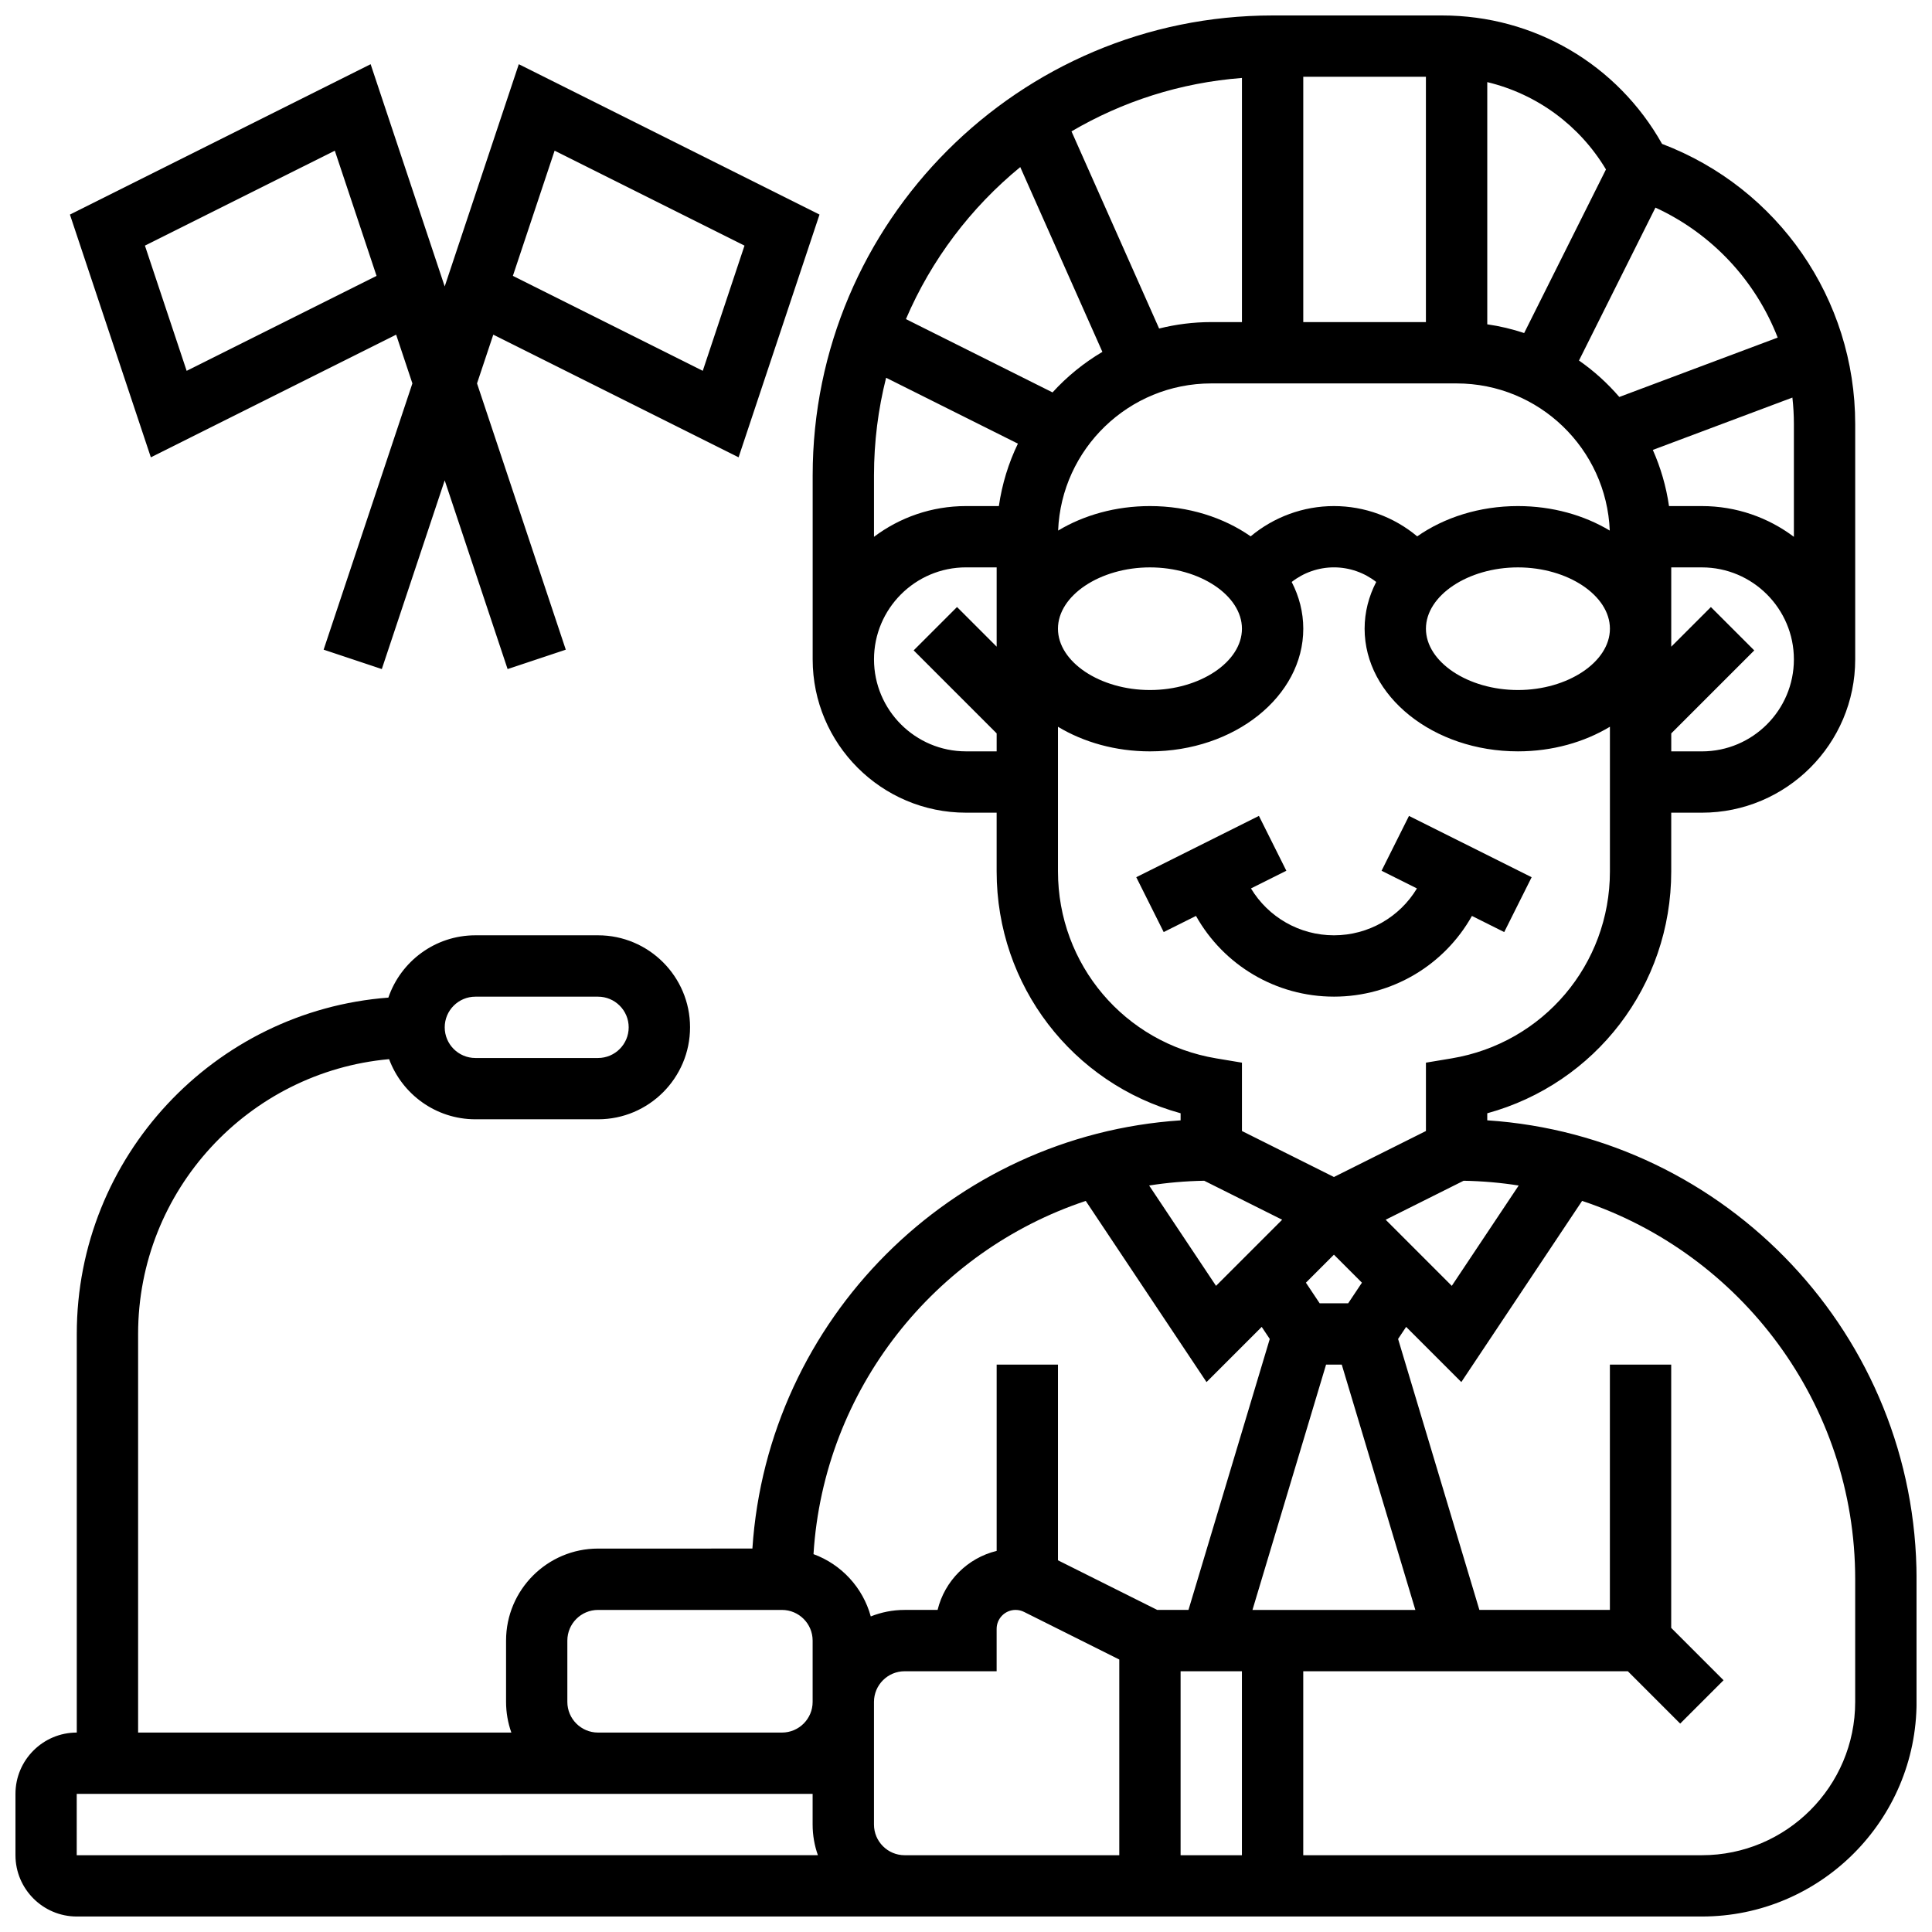 <?xml version="1.0" encoding="UTF-8"?>
<!-- Uploaded to: SVG Repo, www.svgrepo.com, Generator: SVG Repo Mixer Tools -->
<svg width="800px" height="800px" version="1.1" viewBox="144 144 512 512" xmlns="http://www.w3.org/2000/svg">
 <defs>
  <clipPath id="a">
   <path d="m148.09 148.09h503.81v503.81h-503.81z"/>
  </clipPath>
 </defs>
 <path d="m497.51 408.12c15.379 0 29.246-8.34 36.566-21.387l8.555 4.277 7.269-14.535-32.504-16.25-7.269 14.535 9.375 4.688c-4.578 7.594-12.844 12.418-21.992 12.418-9.148 0-17.414-4.824-21.992-12.422l9.375-4.688-7.269-14.535-32.504 16.25 7.269 14.535 8.559-4.277c7.316 13.047 21.18 21.391 36.562 21.391z"/>
 <g clip-path="url(#a)">
  <path d="m538.14 440.91v-1.879c28.629-7.856 48.754-33.789 48.754-64.078v-15.582h8.125c22.402 0 40.629-18.227 40.629-40.629v-62.371c0-33.133-20.434-62.559-51.184-74.238-11.859-21.078-33.895-34.035-58.289-34.035h-44.918c-67.211 0-121.89 54.68-121.89 121.89v48.754c0 22.402 18.227 40.629 40.629 40.629h8.125v15.578c0 30.289 20.125 56.219 48.754 64.078v1.879c-60.75 4.019-109.47 52.738-113.48 113.48l-40.902 0.004c-13.441 0-24.379 10.934-24.379 24.379v16.25c0 2.848 0.496 5.582 1.398 8.125l-98.91 0.004v-105.64c0-38.094 29.281-69.461 66.516-72.82 3.441 9.293 12.395 15.938 22.871 15.938h32.504c13.441 0 24.379-10.938 24.379-24.379s-10.938-24.379-24.379-24.379h-32.504c-10.688 0-19.785 6.918-23.066 16.512-46.117 3.492-82.574 42.133-82.574 89.129v105.64c-8.961 0-16.25 7.293-16.25 16.25v16.25c0 8.961 7.293 16.25 16.25 16.25h430.68c31.363 0 56.883-25.516 56.883-56.883v-32.504c0-64.473-50.328-117.41-113.76-121.61zm-268.16-32.781h32.504c4.481 0 8.125 3.644 8.125 8.125s-3.644 8.125-8.125 8.125h-32.504c-4.481 0-8.125-3.644-8.125-8.125-0.004-4.481 3.644-8.125 8.125-8.125zm186.89 178.77h16.25v48.754h-16.25zm19.047-16.25 19.504-65.008h4.16l19.504 65.008zm7.867-103.41-17.523 17.523-17.727-26.59c4.766-0.75 9.641-1.176 14.594-1.262zm17.496 22.148h-7.555l-3.644-5.465 7.422-7.422 7.422 7.422zm9.938-22.148 20.656-10.328c4.953 0.086 9.828 0.512 14.594 1.262l-17.727 26.59zm-132.39-223.13 34.926 17.461c-2.481 5.133-4.203 10.695-5.043 16.539l-8.715 0.004c-9.141 0-17.582 3.035-24.379 8.148v-16.273c0-8.926 1.117-17.594 3.211-25.879zm69.922 50.254c13.215 0 24.379 7.441 24.379 16.25s-11.164 16.25-24.379 16.25-24.379-7.441-24.379-16.25c0-8.805 11.164-16.25 24.379-16.25zm26.688-8.227c-7.144-4.988-16.48-8.023-26.688-8.023-9.121 0-17.547 2.418-24.336 6.492 0.863-21.648 18.734-38.996 40.59-38.996h65.008c21.855 0 39.727 17.348 40.59 38.996-6.793-4.074-15.219-6.492-24.34-6.492-10.207 0-19.543 3.035-26.688 8.027-6.121-5.117-13.918-8.027-22.066-8.027-8.152 0-15.945 2.91-22.07 8.023zm46.445-56.781h-32.504v-65.008h32.504zm-48.754 0h-8.125c-4.766 0-9.395 0.598-13.824 1.707l-23.223-52.25c13.453-7.894 28.793-12.902 45.172-14.156zm146.27 27.016v29.891c-6.797-5.113-15.238-8.148-24.379-8.148h-8.715c-0.75-5.223-2.219-10.215-4.289-14.883l36.988-13.871c0.258 2.309 0.395 4.648 0.395 7.012zm-73.133 37.992c13.215 0 24.379 7.441 24.379 16.25s-11.164 16.25-24.379 16.25-24.379-7.441-24.379-16.25c0-8.805 11.164-16.25 24.379-16.25zm48.758 48.758h-8.125v-4.762l21.996-21.996-11.492-11.492-10.508 10.508v-21.016h8.125c13.441 0 24.379 10.938 24.379 24.379 0 13.441-10.934 24.379-24.375 24.379zm20.082-109.66-41.973 15.738c-3.137-3.648-6.727-6.898-10.688-9.656l20.266-40.527c15.047 6.934 26.543 19.391 32.395 34.445zm-45.508-44.562-21.68 43.359c-3.148-1.047-6.414-1.832-9.777-2.312v-64.188c13.078 3.141 24.406 11.371 31.457 23.141zm-155.22-0.625 21.766 48.973c-4.926 2.914-9.379 6.535-13.211 10.742l-38.852-19.426c6.746-15.762 17.215-29.562 30.297-40.289zm-14.379 154.84c-13.441 0-24.379-10.938-24.379-24.379 0-13.441 10.938-24.379 24.379-24.379h8.125v21.012l-10.504-10.504-11.492 11.492 21.996 21.996v4.762zm24.375 31.832v-38.348c6.797 4.09 15.238 6.519 24.379 6.519 22.402 0 40.629-14.582 40.629-32.504 0-4.383-1.098-8.566-3.07-12.387 3.16-2.473 7.094-3.871 11.199-3.871s8.039 1.398 11.199 3.867c-1.977 3.82-3.074 8.004-3.074 12.387 0 17.922 18.227 32.504 40.629 32.504 9.141 0 17.582-2.43 24.379-6.519v38.348c0 24.652-17.648 45.484-41.965 49.539l-6.793 1.133v18.113l-24.379 12.188-24.379-12.188v-18.113l-6.789-1.133c-24.316-4.051-41.965-24.883-41.965-49.535zm7.359 87.305 32.008 48.012 14.625-14.625 2.133 3.199-21.539 71.805h-8.289l-26.297-13.148v-51.859h-16.25v49.367c-7.703 1.871-13.781 7.938-15.652 15.641h-8.727c-3.172 0-6.203 0.617-8.984 1.723-2.086-7.648-7.801-13.809-15.176-16.504 2.731-43.719 32.168-80.309 72.148-93.609zm-137.38 132.77v-16.25c0-4.481 3.644-8.125 8.125-8.125h48.754c4.481 0 8.125 3.644 8.125 8.125v16.25c0 4.481-3.644 8.125-8.125 8.125h-48.754c-4.477 0-8.125-3.644-8.125-8.125zm-130.02 24.375h195.02v8.125c0 2.848 0.496 5.582 1.398 8.125l-196.42 0.004zm211.28 8.129v-32.504c0-4.481 3.644-8.125 8.125-8.125h24.379v-11.23c0-2.769 2.254-5.023 5.023-5.023 0.773 0 1.551 0.184 2.246 0.531l25.234 12.617v51.859h-56.883c-4.481 0-8.125-3.648-8.125-8.125zm260.03-32.504c0 22.402-18.227 40.629-40.629 40.629h-105.64v-48.754h86.02l13.871 13.871 11.492-11.492-13.871-13.871v-69.77h-16.25v65.008h-34.586l-21.543-71.809 2.133-3.199 14.625 14.625 32.008-48.012c42 13.977 72.371 53.641 72.371 100.27z"/>
 </g>
 <path d="m248.98 232.69 4.309 12.918-23.523 70.562 15.418 5.141 16.668-50.008 16.668 50.008 15.418-5.141-23.52-70.562 4.309-12.918 65.008 32.504 21.445-64.332-79.691-39.844-19.637 58.895-19.629-58.898-79.691 39.848 21.445 64.332zm41.996-48.758 50.324 25.16-11.059 33.18-50.324-25.16zm-58.246 0 11.059 33.18-50.324 25.164-11.059-33.184z"/>
</svg>